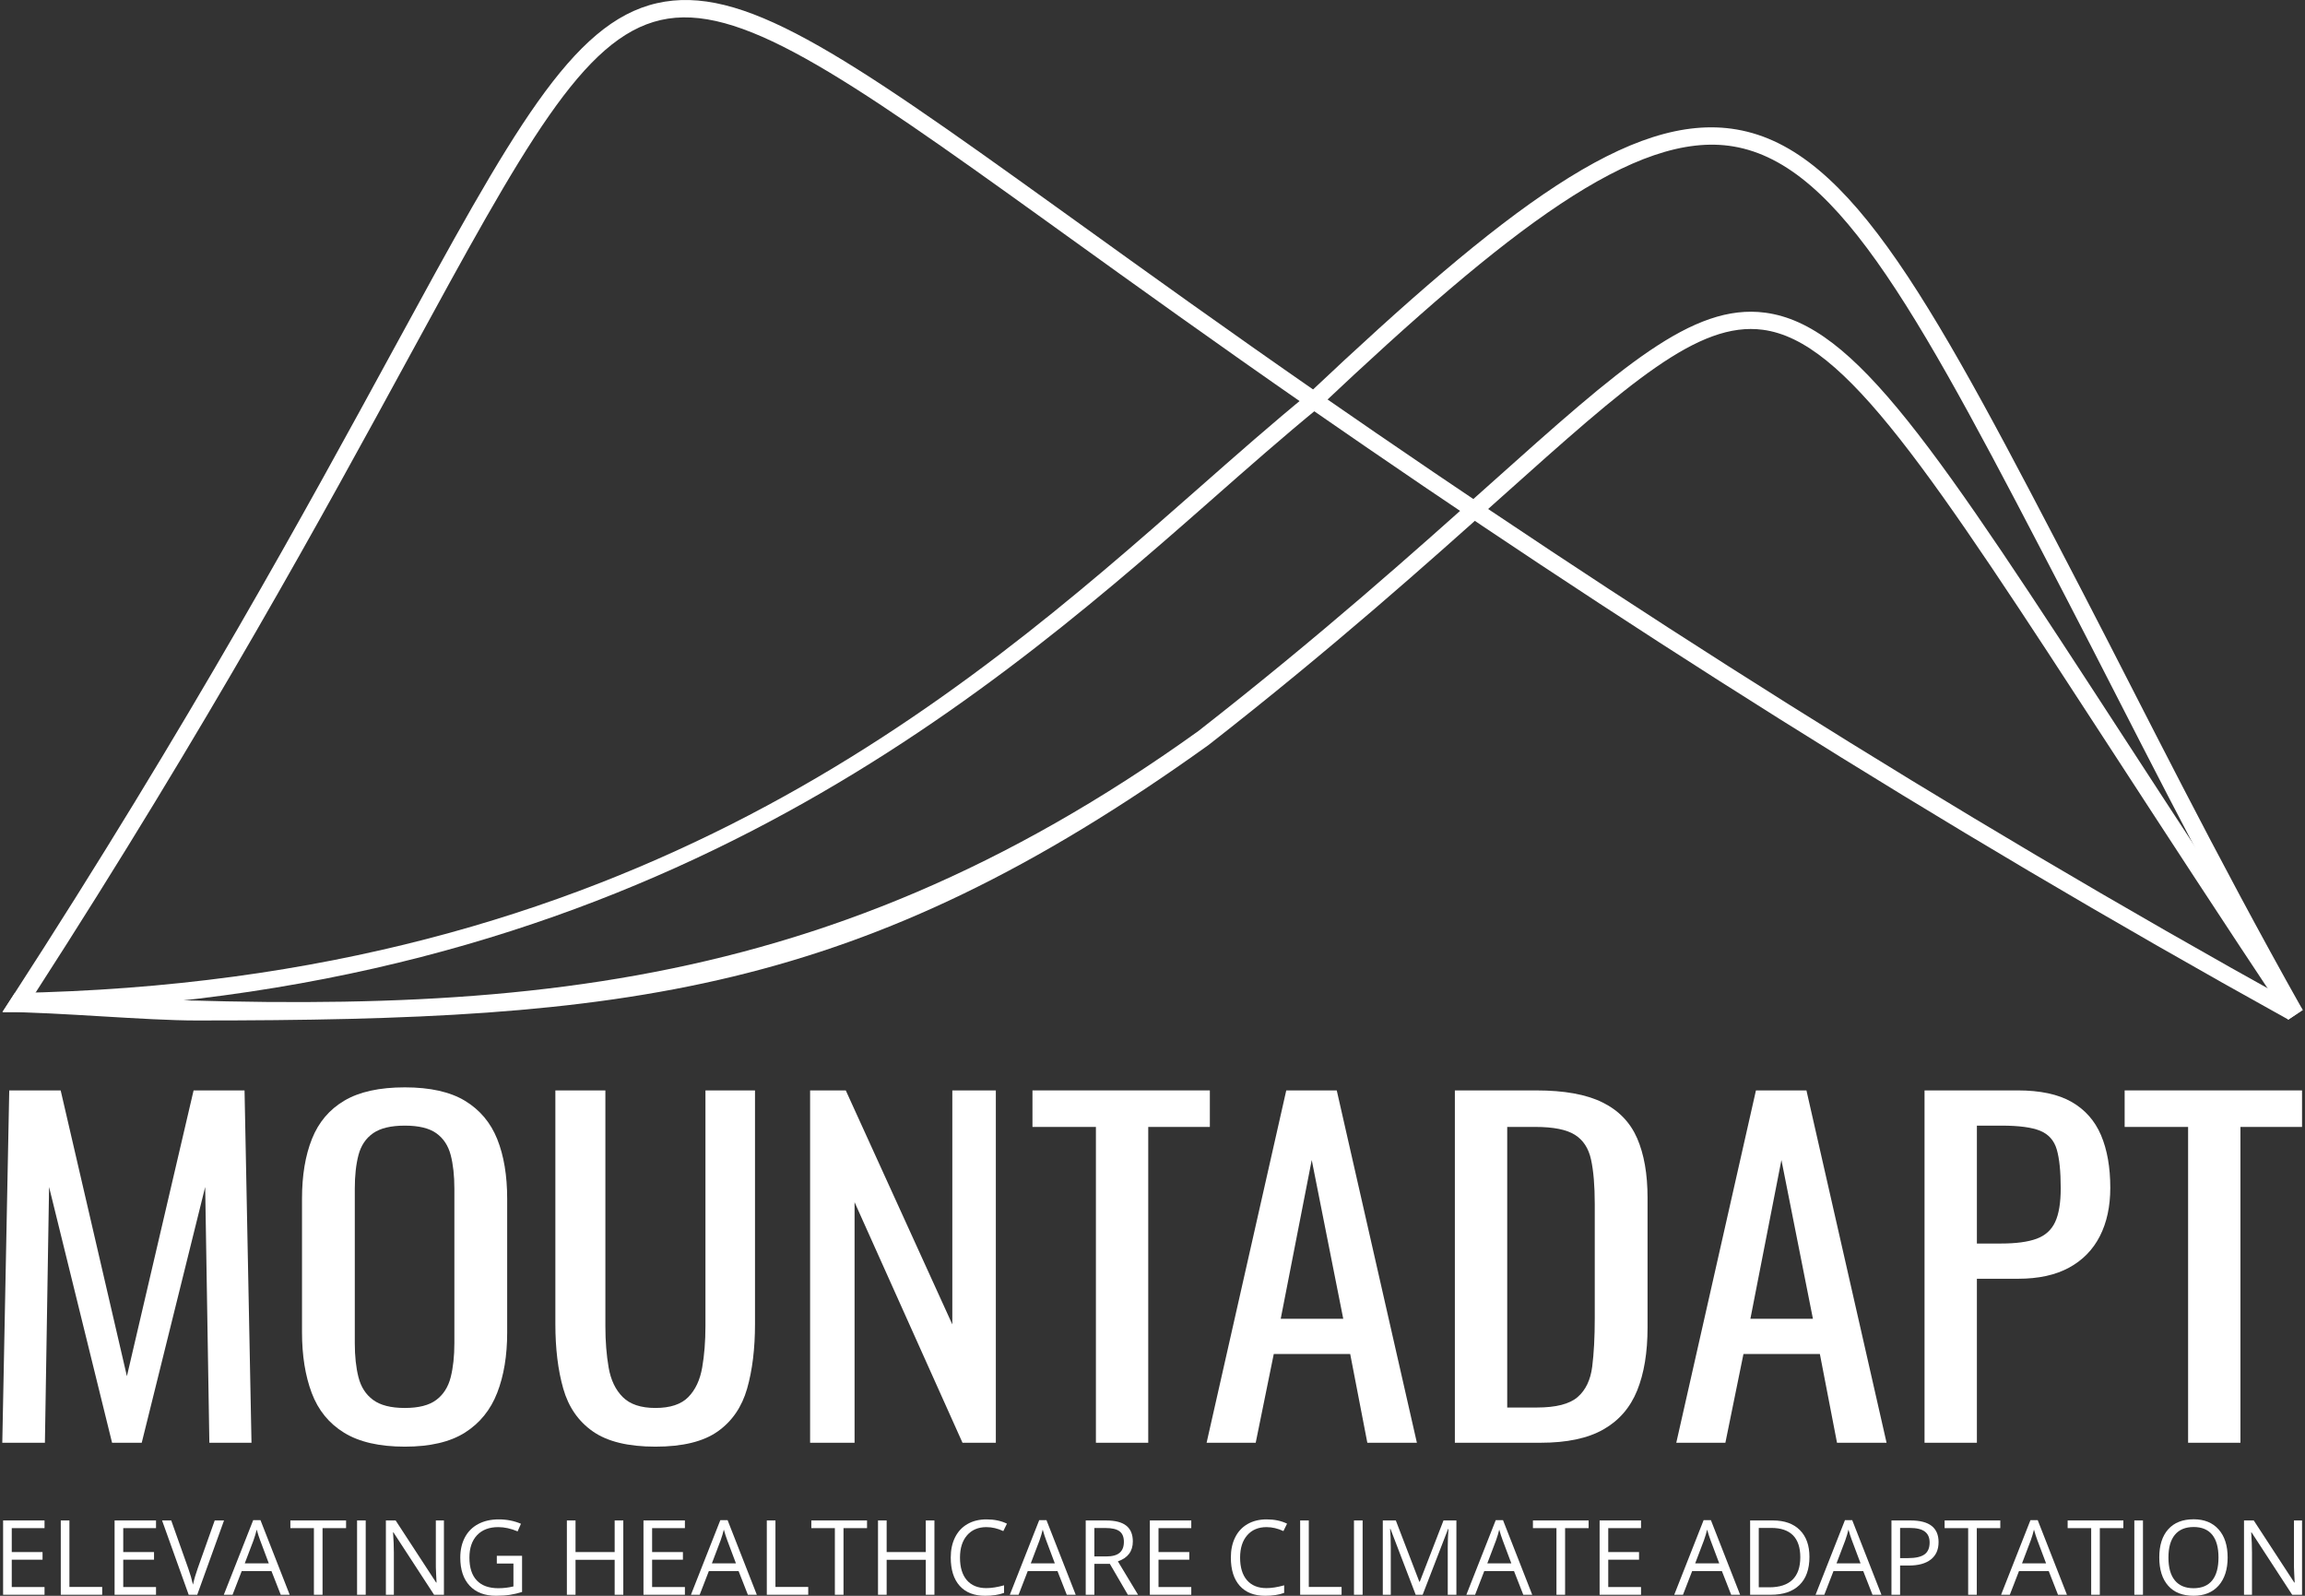 <svg width="182" height="126" viewBox="0 0 182 126" fill="none" xmlns="http://www.w3.org/2000/svg">
<rect x="0" y="0" width="182" height="126" fill="#333333" stroke="none"/>
<path d="M180.684 80.504C152.599 64.944 127.463 48.905 103.351 32.182C95.956 27.053 89.71 22.559 84.199 18.593L82.614 17.452C66.352 5.754 58.264 0.193 52.171 1.581C46.033 2.98 41.434 11.419 32.271 28.232C25.616 40.439 16.544 57.082 2.738 78.487C4.061 78.453 5.368 78.402 6.658 78.337C6.669 78.337 6.678 78.336 6.69 78.336L6.691 78.334C9.21 78.205 11.738 78.012 14.204 77.76L14.342 79.116C11.854 79.371 9.303 79.565 6.76 79.696C5.03 79.786 3.271 79.846 1.48 79.879L0.199 79.903L0.895 78.826C15.067 56.944 24.318 39.972 31.073 27.578C40.433 10.406 45.132 1.788 51.869 0.252C58.549 -1.268 66.364 4.085 83.411 16.347L84.996 17.486C90.502 21.449 96.743 25.94 104.128 31.063C128.202 47.76 153.3 63.774 181.345 79.311L180.684 80.504Z" fill="white"/>
<path d="M15.508 80.575C11.465 80.575 4.724 79.931 0.199 79.901L1.53 78.4C37.84 80.417 64.188 79.562 94.612 57.728C104.38 50.098 111.761 43.496 117.69 38.191C127.975 28.992 133.63 23.93 139.374 24.688C146.509 25.636 152.768 35.262 167.889 58.518C171.908 64.697 176.461 71.7 181.818 79.748L180.684 80.504C175.323 72.45 170.767 65.443 166.747 59.261C152.301 37.044 145.708 26.906 139.195 26.039C134.081 25.354 128.583 30.277 118.599 39.208C112.654 44.526 105.255 51.144 95.43 58.819C67.899 78.577 49.467 80.575 15.508 80.575Z" fill="white"/>
<path d="M0.181 113.917L0.73 86.096H4.79L10.02 108.661L15.286 86.096H19.309L19.858 113.917H16.531L16.201 93.721L11.191 113.917H8.849L3.875 93.721L3.546 113.917H0.181Z" fill="white"/>
<path d="M31.964 111.17C33.061 111.17 33.891 110.957 34.45 110.533C35.011 110.11 35.39 109.516 35.585 108.748C35.78 107.98 35.877 107.082 35.877 106.051V93.858C35.877 92.827 35.78 91.941 35.585 91.195C35.39 90.453 35.011 89.879 34.45 89.478C33.891 89.078 33.061 88.877 31.964 88.877C30.867 88.877 30.031 89.078 29.458 89.478C28.885 89.879 28.502 90.453 28.306 91.195C28.11 91.941 28.014 92.827 28.014 93.858V106.051C28.014 107.082 28.11 107.98 28.306 108.748C28.502 109.516 28.885 110.11 29.458 110.533C30.031 110.957 30.867 111.17 31.964 111.17ZM31.964 114.225C29.965 114.225 28.366 113.86 27.173 113.127C25.978 112.394 25.125 111.346 24.612 109.984C24.101 108.621 23.846 107.025 23.846 105.193V94.648C23.846 92.816 24.106 91.242 24.631 89.926C25.155 88.61 26.008 87.602 27.192 86.903C28.373 86.205 29.965 85.855 31.964 85.855C33.962 85.855 35.547 86.21 36.719 86.92C37.889 87.631 38.737 88.637 39.261 89.942C39.784 91.248 40.046 92.816 40.046 94.648V105.226C40.046 107.036 39.784 108.617 39.261 109.966C38.737 111.319 37.889 112.366 36.719 113.11C35.547 113.855 33.962 114.225 31.964 114.225Z" fill="white"/>
<path d="M51.751 114.225C49.605 114.225 47.959 113.826 46.812 113.023C45.667 112.223 44.886 111.094 44.473 109.64C44.058 108.187 43.851 106.486 43.851 104.54V86.096H47.8V104.712C47.8 105.902 47.886 106.989 48.057 107.975C48.227 108.959 48.598 109.738 49.172 110.31C49.744 110.883 50.604 111.17 51.751 111.17C52.921 111.17 53.785 110.883 54.347 110.31C54.908 109.738 55.273 108.959 55.444 107.975C55.615 106.989 55.701 105.902 55.701 104.712V86.096H59.614V104.54C59.614 106.486 59.406 108.187 58.992 109.64C58.576 111.094 57.803 112.223 56.67 113.023C55.535 113.826 53.895 114.225 51.751 114.225Z" fill="white"/>
<path d="M63.965 113.917V86.096H66.781L75.194 104.573V86.096H78.63V113.917H75.998L67.476 94.922V113.917H63.965Z" fill="white"/>
<path d="M86.532 113.917V88.981H81.522V86.096H95.528V88.981H90.664V113.917H86.532Z" fill="white"/>
<path d="M101.124 104.128H106.061L103.573 91.591L101.124 104.128ZM95.272 113.917L101.562 86.096H105.548L111.876 113.917H107.963L106.61 106.911H100.575L99.149 113.917H95.272Z" fill="white"/>
<path d="M119.008 111.135H121.348C122.86 111.135 123.932 110.859 124.567 110.31C125.201 109.761 125.585 108.958 125.719 107.907C125.852 106.854 125.92 105.583 125.92 104.093V95.061C125.92 93.617 125.822 92.451 125.626 91.557C125.432 90.664 125.006 90.011 124.347 89.599C123.69 89.187 122.652 88.98 121.238 88.98H119.008V111.135ZM114.874 113.917V86.097H121.312C123.507 86.097 125.243 86.409 126.524 87.041C127.803 87.671 128.718 88.615 129.267 89.873C129.815 91.134 130.089 92.701 130.089 94.58V104.814C130.089 106.785 129.815 108.444 129.267 109.795C128.718 111.147 127.828 112.171 126.595 112.87C125.365 113.569 123.713 113.917 121.64 113.917H114.874Z" fill="white"/>
<path d="M138.209 104.128H143.146L140.659 91.591L138.209 104.128ZM132.357 113.917L138.648 86.096H142.634L148.961 113.917H145.048L143.695 106.911H137.661L136.234 113.917H132.357Z" fill="white"/>
<path d="M156.093 98.186H157.995C159.189 98.186 160.129 98.061 160.811 97.807C161.493 97.556 161.981 97.115 162.273 96.485C162.567 95.856 162.712 94.969 162.712 93.824C162.712 92.497 162.608 91.477 162.401 90.767C162.195 90.057 161.762 89.565 161.103 89.289C160.444 89.015 159.42 88.877 158.031 88.877H156.093V98.186ZM151.959 113.917V86.096H159.311C161.091 86.096 162.512 86.399 163.572 87.005C164.633 87.613 165.406 88.489 165.894 89.632C166.381 90.779 166.626 92.163 166.626 93.788C166.626 95.255 166.352 96.527 165.803 97.602C165.255 98.678 164.443 99.508 163.37 100.091C162.298 100.675 160.956 100.968 159.347 100.968H156.093V113.917H151.959Z" fill="white"/>
<path d="M172.77 113.917V88.981H167.76V86.096H181.766V88.981H176.902V113.917H172.77Z" fill="white"/>
<path d="M180.684 80.504C173.673 68.051 168.141 56.837 163.281 47.481C151.739 25.25 145.381 13.006 136.872 11.564C129.171 10.259 119.059 18.111 104.208 32.118C101.388 34.42 98.491 36.971 95.424 39.672C76.594 56.258 49.524 78.996 0.199 79.903L1.167 78.407C49.992 77.511 75.853 55.096 94.524 38.649C97.601 35.939 100.506 33.38 103.31 31.095C118.8 16.482 128.794 8.81 137.1 10.22C146.277 11.775 152.746 24.235 164.491 46.852C169.345 56.2 174.82 67.315 181.819 79.748L180.684 80.504Z" fill="white"/>
<path d="M3.516 125.919H0.245V120.052H3.516V120.658H0.928V122.548H3.359V123.15H0.928V125.309H3.516V125.919Z" fill="white"/>
<path d="M4.799 125.919V120.052H5.481V125.302H8.069V125.919H4.799Z" fill="white"/>
<path d="M12.319 125.919H9.048V120.052H12.319V120.658H9.731V122.548H12.162V123.15H9.731V125.309H12.319V125.919Z" fill="white"/>
<path d="M16.954 120.052H17.689L15.573 125.92H14.899L12.797 120.052H13.52L14.867 123.848C15.023 124.285 15.146 124.708 15.237 125.12C15.333 124.687 15.459 124.255 15.614 123.825L16.954 120.052Z" fill="white"/>
<path d="M21.224 123.439L20.542 121.621C20.453 121.391 20.363 121.108 20.269 120.775C20.21 121.031 20.125 121.314 20.017 121.621L19.326 123.439H21.224ZM22.167 125.919L21.436 124.052H19.085L18.363 125.919H17.672L19.992 120.028H20.567L22.874 125.919H22.167Z" fill="white"/>
<path d="M25.468 125.919H24.786V120.658H22.928V120.052H27.326V120.658H25.468V125.919Z" fill="white"/>
<path d="M28.194 120.052H28.876V125.919H28.194V120.052Z" fill="white"/>
<path d="M35.052 125.919H34.273L31.067 120.995H31.034C31.078 121.574 31.099 122.103 31.099 122.584V125.919H30.469V120.052H31.239L34.438 124.956H34.47C34.464 124.884 34.452 124.651 34.434 124.26C34.415 123.869 34.408 123.587 34.413 123.419V120.052H35.052V125.919Z" fill="white"/>
<path d="M39.228 122.845H41.222V125.698C40.912 125.797 40.597 125.872 40.276 125.923C39.954 125.974 39.582 125.999 39.16 125.999C38.271 125.999 37.58 125.735 37.085 125.206C36.59 124.678 36.343 123.938 36.343 122.986C36.343 122.375 36.466 121.842 36.71 121.383C36.955 120.924 37.307 120.574 37.767 120.331C38.227 120.088 38.766 119.967 39.385 119.967C40.011 119.967 40.594 120.083 41.134 120.313L40.87 120.915C40.34 120.689 39.83 120.578 39.341 120.578C38.626 120.578 38.069 120.79 37.666 121.216C37.265 121.642 37.065 122.232 37.065 122.986C37.065 123.777 37.258 124.378 37.646 124.787C38.032 125.196 38.599 125.402 39.348 125.402C39.755 125.402 40.153 125.355 40.54 125.261V123.456H39.228V122.845Z" fill="white"/>
<path d="M49.215 125.919H48.533V123.159H45.443V125.919H44.76V120.052H45.443V122.548H48.533V120.052H49.215V125.919Z" fill="white"/>
<path d="M54.079 125.919H50.808V120.052H54.079V120.658H51.49V122.548H53.922V123.15H51.49V125.309H54.079V125.919Z" fill="white"/>
<path d="M58.108 123.439L57.426 121.621C57.337 121.391 57.246 121.108 57.153 120.775C57.093 121.031 57.009 121.314 56.9 121.621L56.21 123.439H58.108ZM59.051 125.919L58.32 124.052H55.969L55.246 125.919H54.556L56.876 120.028H57.45L59.758 125.919H59.051Z" fill="white"/>
<path d="M60.546 125.919V120.052H61.229V125.302H63.817V125.919H60.546Z" fill="white"/>
<path d="M66.602 125.919H65.92V120.658H64.062V120.052H68.46V120.658H66.602V125.919Z" fill="white"/>
<path d="M73.781 125.919H73.099V123.159H70.009V125.919H69.327V120.052H70.009V122.548H73.099V120.052H73.781V125.919Z" fill="white"/>
<path d="M77.887 120.578C77.242 120.578 76.732 120.793 76.36 121.221C75.986 121.651 75.8 122.239 75.8 122.986C75.8 123.753 75.979 124.346 76.339 124.765C76.699 125.184 77.213 125.394 77.879 125.394C78.288 125.394 78.755 125.32 79.279 125.173V125.771C78.872 125.923 78.371 126 77.774 126C76.911 126 76.243 125.737 75.774 125.213C75.304 124.688 75.07 123.944 75.07 122.977C75.07 122.372 75.183 121.843 75.409 121.388C75.635 120.933 75.96 120.583 76.387 120.337C76.814 120.091 77.318 119.967 77.895 119.967C78.51 119.967 79.047 120.08 79.508 120.305L79.22 120.891C78.774 120.683 78.331 120.578 77.887 120.578Z" fill="white"/>
<path d="M83.287 123.439L82.605 121.621C82.516 121.391 82.425 121.108 82.332 120.775C82.272 121.031 82.188 121.314 82.08 121.621L81.389 123.439H83.287ZM84.23 125.919L83.499 124.052H81.148L80.426 125.919H79.735L82.055 120.028H82.628L84.937 125.919H84.23Z" fill="white"/>
<path d="M86.409 122.893H87.344C87.826 122.893 88.179 122.798 88.403 122.607C88.628 122.415 88.741 122.128 88.741 121.745C88.741 121.358 88.627 121.078 88.398 120.907C88.169 120.736 87.801 120.649 87.295 120.649H86.409V122.893ZM86.409 123.479V125.919H85.727V120.053H87.337C88.056 120.053 88.588 120.19 88.931 120.465C89.276 120.74 89.447 121.155 89.447 121.709C89.447 122.485 89.054 123.009 88.267 123.282L89.86 125.919H89.054L87.633 123.479H86.409Z" fill="white"/>
<path d="M94.062 125.919H90.791V120.052H94.062V120.658H91.474V122.548H93.905V123.15H91.474V125.309H94.062V125.919Z" fill="white"/>
<path d="M100.004 120.578C99.359 120.578 98.849 120.793 98.477 121.221C98.103 121.651 97.917 122.239 97.917 122.986C97.917 123.753 98.096 124.346 98.456 124.765C98.816 125.184 99.33 125.394 99.996 125.394C100.405 125.394 100.872 125.32 101.396 125.173V125.771C100.989 125.923 100.488 126 99.891 126C99.028 126 98.36 125.737 97.891 125.213C97.421 124.688 97.187 123.944 97.187 122.977C97.187 122.372 97.3 121.843 97.526 121.388C97.752 120.933 98.077 120.583 98.504 120.337C98.932 120.091 99.435 119.967 100.012 119.967C100.627 119.967 101.165 120.08 101.625 120.305L101.337 120.891C100.892 120.683 100.448 120.578 100.004 120.578Z" fill="white"/>
<path d="M102.659 125.919V120.052H103.341V125.302H105.93V125.919H102.659Z" fill="white"/>
<path d="M106.908 120.052H107.591V125.919H106.908V120.052Z" fill="white"/>
<path d="M111.781 125.919L109.791 120.719H109.759C109.796 121.131 109.814 121.621 109.814 122.187V125.919H109.184V120.052H110.212L112.07 124.893H112.102L113.977 120.052H114.995V125.919H114.313V122.139C114.313 121.706 114.332 121.235 114.369 120.726H114.338L112.331 125.919H111.781Z" fill="white"/>
<path d="M119.333 123.439L118.651 121.621C118.563 121.391 118.472 121.108 118.378 120.775C118.319 121.031 118.235 121.314 118.126 121.621L117.436 123.439H119.333ZM120.276 125.919L119.546 124.052H117.194L116.472 125.919H115.782L118.101 120.028H118.676L120.983 125.919H120.276Z" fill="white"/>
<path d="M123.578 125.919H122.896V120.658H121.038V120.052H125.436V120.658H123.578V125.919Z" fill="white"/>
<path d="M129.573 125.919H126.303V120.052H129.573V120.658H126.985V122.548H129.416V123.15H126.985V125.309H129.573V125.919Z" fill="white"/>
<path d="M135.748 123.439L135.066 121.621C134.978 121.391 134.887 121.108 134.793 120.775C134.734 121.031 134.65 121.314 134.541 121.621L133.85 123.439H135.748ZM136.691 125.919L135.96 124.052H133.609L132.887 125.919H132.196L134.516 120.028H135.091L137.398 125.919H136.691Z" fill="white"/>
<path d="M142.149 122.954C142.149 122.189 141.956 121.612 141.573 121.224C141.188 120.837 140.619 120.642 139.861 120.642H138.87V125.33H139.701C140.514 125.33 141.126 125.13 141.535 124.729C141.945 124.329 142.149 123.738 142.149 122.954ZM142.871 122.93C142.871 123.898 142.608 124.638 142.081 125.151C141.556 125.663 140.801 125.92 139.813 125.92H138.188V120.052H139.986C140.899 120.052 141.607 120.304 142.113 120.81C142.619 121.316 142.871 122.023 142.871 122.93Z" fill="white"/>
<path d="M146.907 123.439L146.225 121.621C146.136 121.391 146.045 121.108 145.952 120.775C145.892 121.031 145.808 121.314 145.7 121.621L145.009 123.439H146.907ZM147.85 125.919L147.119 124.052H144.768L144.046 125.919H143.355L145.675 120.028H146.249L148.557 125.919H147.85Z" fill="white"/>
<path d="M150.029 123.026H150.643C151.248 123.026 151.686 122.928 151.956 122.732C152.226 122.538 152.361 122.225 152.361 121.793C152.361 121.406 152.233 121.117 151.979 120.927C151.726 120.736 151.329 120.643 150.791 120.643H150.029V123.026ZM153.067 121.762C153.067 122.356 152.866 122.812 152.459 123.132C152.054 123.452 151.474 123.611 150.72 123.611H150.029V125.919H149.347V120.053H150.869C152.334 120.053 153.067 120.622 153.067 121.762Z" fill="white"/>
<path d="M156.085 125.919H155.403V120.658H153.545V120.052H157.941V120.658H156.085V125.919Z" fill="white"/>
<path d="M161.555 123.439L160.872 121.621C160.784 121.391 160.693 121.108 160.599 120.775C160.54 121.031 160.456 121.314 160.347 121.621L159.657 123.439H161.555ZM162.497 125.919L161.767 124.052H159.416L158.693 125.919H158.003L160.322 120.028H160.896L163.204 125.919H162.497Z" fill="white"/>
<path d="M165.799 125.919H165.117V120.658H163.259V120.052H167.657V120.658H165.799V125.919Z" fill="white"/>
<path d="M168.524 120.052H169.206V125.919H168.524V120.052Z" fill="white"/>
<path d="M171.217 122.978C171.217 123.772 171.385 124.375 171.724 124.786C172.061 125.197 172.555 125.402 173.199 125.402C173.849 125.402 174.34 125.197 174.672 124.788C175.004 124.378 175.17 123.774 175.17 122.978C175.17 122.188 175.004 121.59 174.675 121.182C174.343 120.774 173.855 120.57 173.207 120.57C172.556 120.57 172.061 120.775 171.724 121.186C171.385 121.597 171.217 122.194 171.217 122.978ZM175.892 122.978C175.892 123.916 175.653 124.655 175.181 125.193C174.704 125.73 174.045 125.999 173.199 125.999C172.334 125.999 171.667 125.736 171.199 125.207C170.729 124.679 170.494 123.933 170.494 122.97C170.494 122.014 170.73 121.274 171.2 120.749C171.671 120.223 172.34 119.959 173.207 119.959C174.05 119.959 174.708 120.228 175.182 120.763C175.655 121.298 175.892 122.036 175.892 122.978Z" fill="white"/>
<path d="M181.767 125.919H180.988L177.782 120.995H177.751C177.793 121.574 177.814 122.103 177.814 122.584V125.919H177.184V120.052H177.954L181.154 124.956H181.185C181.18 124.884 181.167 124.651 181.149 124.26C181.13 123.869 181.123 123.587 181.129 123.419V120.052H181.767V125.919Z" fill="white"/>
</svg>
